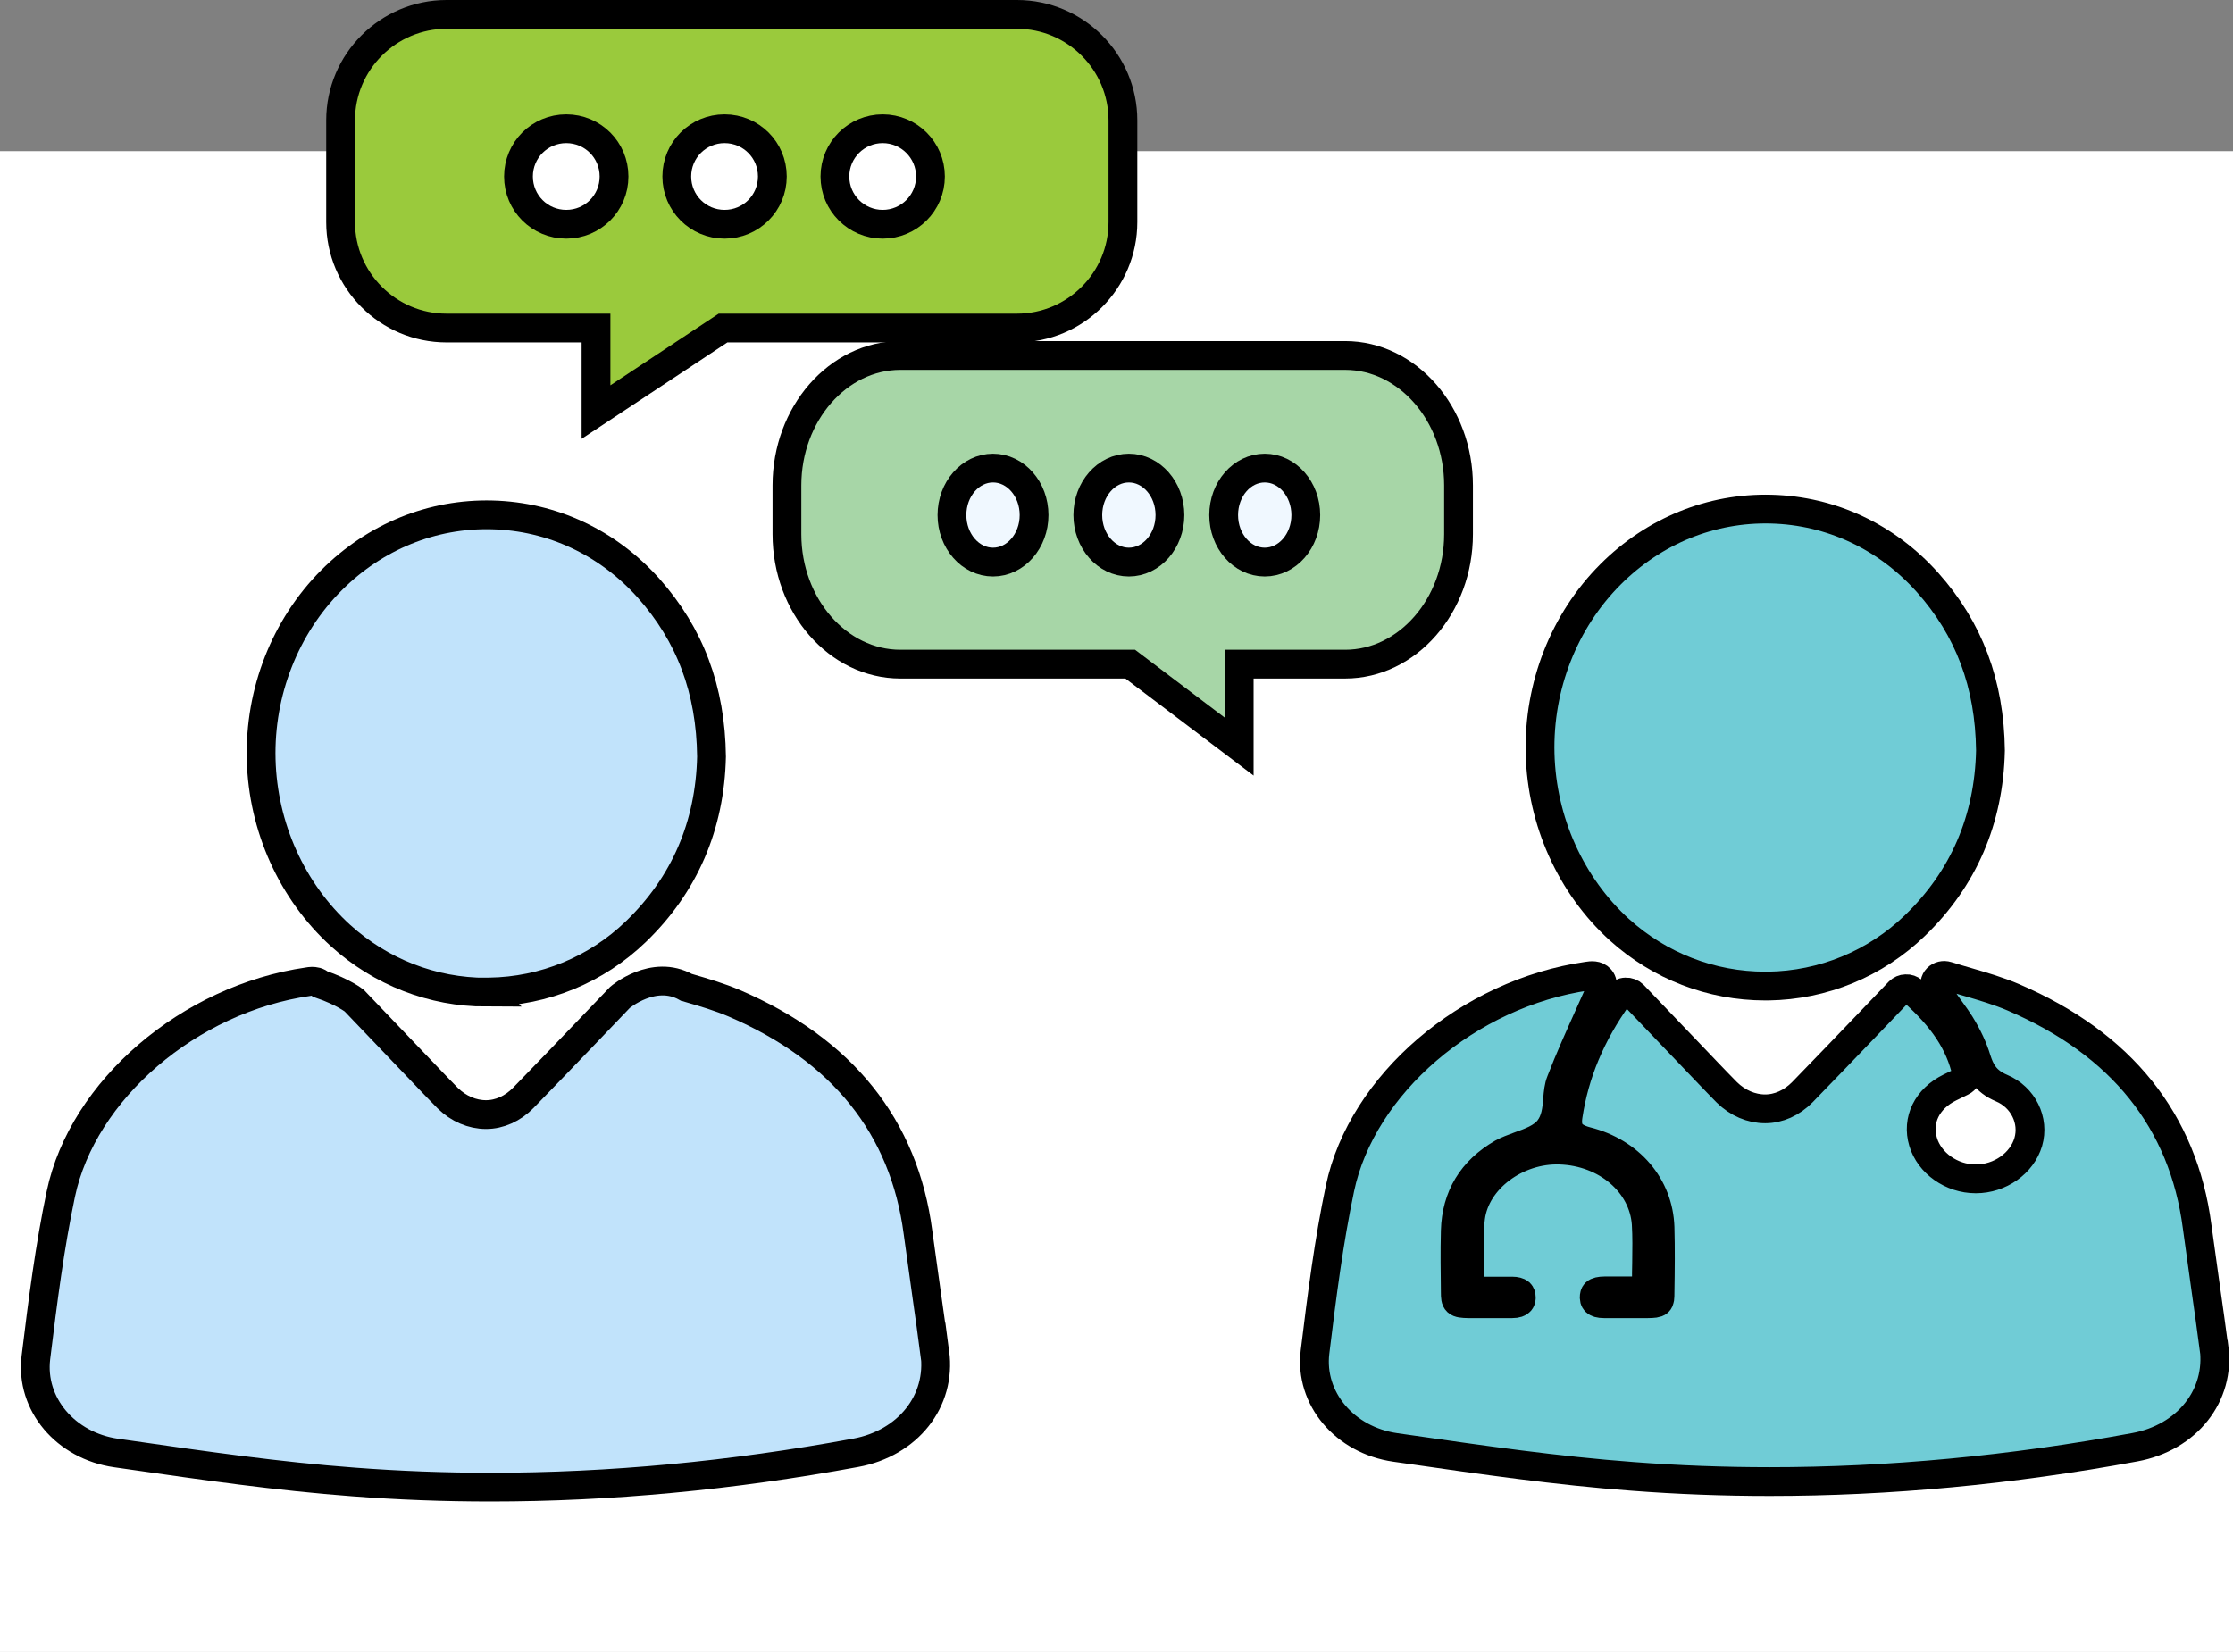 <?xml version="1.0" encoding="UTF-8"?><svg id="Layer_2" xmlns="http://www.w3.org/2000/svg" viewBox="0 0 116.37 86.11"><rect x="0" y="0" width="116.37" height="86.11" fill="#808080" stroke="none"/><defs><style>.cls-1,.cls-2,.cls-3,.cls-4,.cls-5,.cls-6{stroke:#000;stroke-miterlimit:10;stroke-width:1.5px;}.cls-1,.cls-7{fill:#fff;}.cls-2{fill:#a7d6a7;}.cls-3{fill:#c1e3fb;}.cls-4{fill:#9aca3c;}.cls-7{stroke-width:0px;}.cls-5{fill:#f0f8ff;}.cls-6{fill:#70ccd6;}</style></defs><g id="_图层_1"><rect class="cls-7" y="7.88" width="116.37" height="78.23"/><path class="cls-6" d="M84.39,48.46c2.1,1.9,4.79,2.94,7.6,2.94.05,0,.1,0,.16,0,2.86-.04,5.58-1.16,7.64-3.15,2.53-2.44,3.86-5.51,3.94-9.12,0,0,0,0,0-.01-.04-3.47-1.12-6.34-3.28-8.76-2.13-2.38-5.02-3.74-8.15-3.82-3.12-.08-6.1,1.13-8.37,3.4-2.42,2.42-3.76,5.83-3.67,9.35.09,3.52,1.6,6.87,4.14,9.18Z"/><path class="cls-6" d="M115.37,70.21c-.13-.99-.27-1.99-.41-2.97-.15-1.09-.31-2.21-.46-3.31-.72-5.5-3.94-9.52-9.57-11.94-.77-.33-1.59-.57-2.38-.8-.35-.1-.72-.21-1.07-.32-.19-.06-.39-.01-.52.12s-.16.32-.08.48c.24.46.52.84.78,1.2.18.24.34.48.49.71.39.63.68,1.25.86,1.85.18.55.42,1.12,1.3,1.49,1.12.47,1.72,1.68,1.39,2.81-.33,1.11-1.47,1.92-2.73,1.92h-.01c-1.26,0-2.41-.82-2.74-1.93-.34-1.14.21-2.25,1.39-2.83.14-.07.27-.13.41-.2l.22-.11c.19-.09.29-.28.24-.47-.35-1.54-1.22-2.85-2.8-4.25-.1-.08-.23-.13-.36-.12-.13,0-.26.06-.35.15-.53.55-1.04,1.09-1.56,1.63-1.19,1.24-2.32,2.42-3.48,3.61-.55.56-1.24.87-1.94.87-.72,0-1.43-.3-2-.86-.32-.32-.64-.66-.95-.98-.14-.15-.28-.29-.42-.44l-3.5-3.66c-.1-.1-.25-.16-.4-.15-.15,0-.29.08-.38.2-1.44,2.01-2.29,4.06-2.62,6.26-.11.74.16,1.11.96,1.32,2.26.57,3.76,2.33,3.83,4.49.03,1.09.02,2.14,0,3.41,0,.52-.02.56-.65.57-.59,0-1.19,0-1.78,0h-.48c-.51,0-.51-.2-.52-.32,0-.11.02-.2.07-.24.07-.07.24-.11.46-.11.38,0,.76,0,1.16,0h.54c.27,0,.49-.19.49-.44,0-.35,0-.68.01-1.01.01-.71.02-1.38-.02-2.05-.15-2.11-2.08-3.76-4.49-3.84-2.27-.08-4.4,1.52-4.66,3.5-.1.76-.08,1.52-.05,2.32.01.35.02.72.02,1.09,0,.24.22.44.49.44h.54c.4,0,.78,0,1.17,0,.18,0,.32.04.39.1.05.05.08.13.08.23,0,.11,0,.33-.48.33h0c-.31,0-.62,0-.92,0-.44,0-.89,0-1.34,0-.66-.01-.7-.08-.7-.61-.01-.97-.03-2.09,0-3.19.05-1.78.87-3.14,2.45-4.05.25-.14.56-.25.88-.37.58-.21,1.19-.42,1.55-.88.35-.45.41-1.01.45-1.55.03-.35.06-.67.17-.94.45-1.17.98-2.34,1.49-3.48.21-.48.43-.95.64-1.43.06-.14.04-.3-.07-.43-.19-.22-.48-.18-.67-.15-6.21.89-11.76,5.65-12.9,11.07-.58,2.76-.93,5.5-1.3,8.53-.29,2.41,1.54,4.59,4.18,4.97l.7.1c3.82.55,7.76,1.12,11.68,1.41,2.35.18,4.73.27,7.14.27,6.21,0,12.59-.6,19.02-1.79,2.73-.5,4.47-2.7,4.13-5.22Z"/><path class="cls-3" d="M25.34,51.71c.05,0,.1,0,.16,0,2.86-.04,5.58-1.16,7.64-3.15,2.53-2.44,3.86-5.52,3.94-9.12h0c-.04-3.49-1.12-6.35-3.28-8.78-2.13-2.38-5.02-3.74-8.15-3.82-3.12-.08-6.1,1.13-8.37,3.4-2.42,2.42-3.76,5.83-3.67,9.35.09,3.52,1.6,6.87,4.14,9.18,2.1,1.9,4.79,2.95,7.6,2.95Z"/><path class="cls-3" d="M48.71,70.52c-.13-.99-.27-1.99-.41-2.97-.15-1.09-.31-2.21-.46-3.31-.72-5.5-3.94-9.52-9.57-11.94-.77-.33-1.59-.57-2.38-.8-.04-.01-.08-.03-.13-.04-1.71-.96-3.45.53-3.45.53-.53.55-1.04,1.09-1.56,1.63-1.19,1.24-2.32,2.42-3.48,3.61-.55.56-1.24.87-1.94.87-.72,0-1.43-.3-2-.86-.32-.32-.64-.66-.95-.98-.14-.15-.28-.29-.42-.44l-3.5-3.66s-.56-.45-1.76-.86c-.13-.13-.3-.15-.45-.15,0,0,0,0,0,0h0c-.06,0-.12.01-.18.02-6.21.89-11.76,5.65-12.9,11.07-.58,2.76-.93,5.5-1.3,8.53-.29,2.41,1.54,4.59,4.18,4.97l.7.1c3.82.55,7.76,1.12,11.68,1.41,2.35.18,4.73.27,7.14.27,6.21,0,12.58-.6,19.02-1.79,2.73-.5,4.47-2.7,4.13-5.22Z"/><path class="cls-4" d="M52.99.75h-29.72c-3.04,0-5.52,2.48-5.52,5.52v5.31c0,3.04,2.48,5.52,5.52,5.52h7.79v4.38l6.62-4.38h15.32c3.04,0,5.52-2.48,5.52-5.52v-5.31c0-3.04-2.48-5.52-5.52-5.52Z"/><path class="cls-1" d="M32,9.2c0,1.38-1.11,2.49-2.49,2.49s-2.49-1.11-2.49-2.49,1.11-2.49,2.49-2.49,2.49,1.11,2.49,2.49Z"/><path class="cls-1" d="M40.25,9.2c0,1.38-1.11,2.49-2.49,2.49s-2.49-1.11-2.49-2.49,1.11-2.49,2.49-2.49,2.49,1.11,2.49,2.49Z"/><path class="cls-1" d="M48.49,9.2c0,1.38-1.12,2.49-2.49,2.49s-2.49-1.11-2.49-2.49,1.12-2.49,2.49-2.49,2.49,1.11,2.49,2.49Z"/><path class="cls-2" d="M46.92,18.53h23.18c3.25,0,5.91,3.05,5.91,6.77v2.55c0,3.72-2.66,6.77-5.91,6.77h-5.52v4.3l-5.68-4.3h-11.98c-3.25,0-5.91-3.05-5.91-6.77v-2.55c0-3.72,2.66-6.77,5.91-6.77Z"/><ellipse class="cls-5" cx="65.91" cy="26.85" rx="2.14" ry="2.45"/><path class="cls-5" d="M56.69,26.85c0,1.35.96,2.45,2.14,2.45s2.14-1.1,2.14-2.45-.96-2.45-2.14-2.45-2.14,1.1-2.14,2.45Z"/><path class="cls-5" d="M49.61,26.85c0,1.35.96,2.45,2.14,2.45s2.14-1.1,2.14-2.45-.96-2.45-2.14-2.45-2.14,1.1-2.14,2.45Z"/></g></svg>